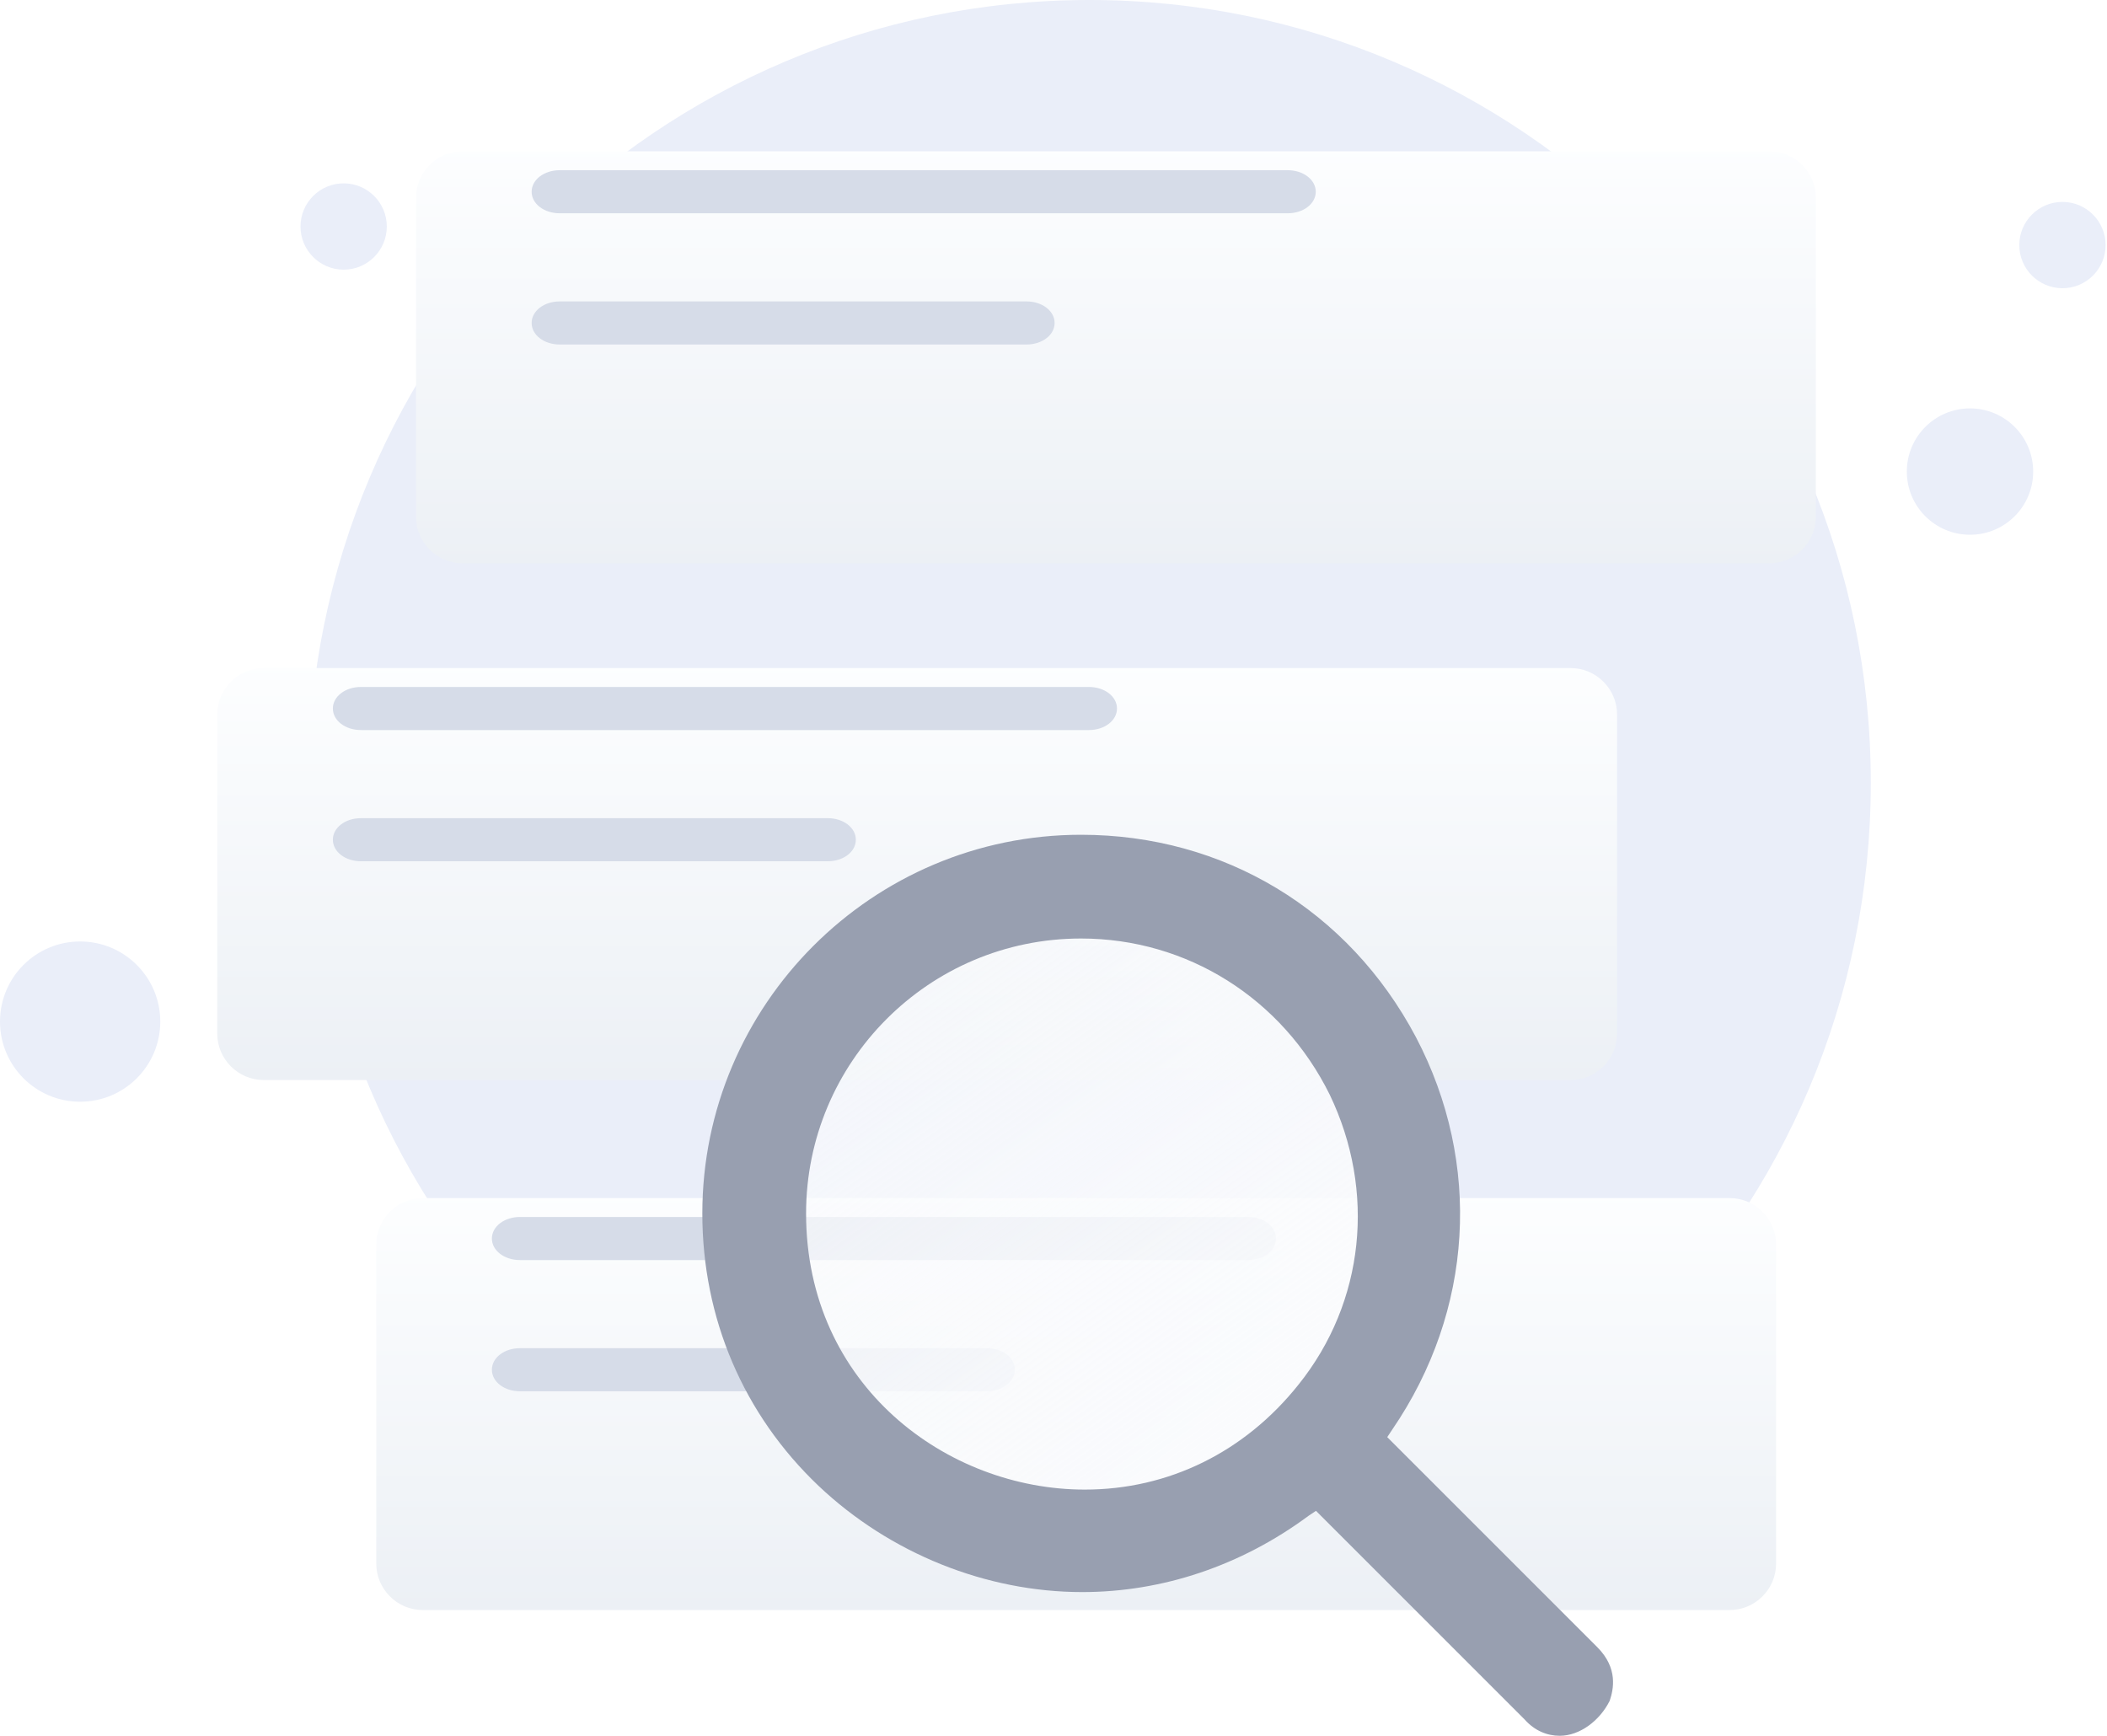 <svg width="159" height="131" viewBox="0 0 159 131" fill="none" xmlns="http://www.w3.org/2000/svg">
<g id="Validation">
<g id="Group 47090">
<g id="Group 47051">
<g id="Group 47042">
<g id="Group 821">
<path id="Vector" d="M82.217 118.151C114.778 118.151 141.176 91.753 141.176 59.075C141.176 26.398 114.662 0 82.217 0C49.656 0 23.258 26.398 23.258 59.075C23.258 91.753 49.656 118.151 82.217 118.151Z" fill="#EAEEF9"/>
<path id="Vector_2" d="M148.661 40.358C151.295 40.358 153.429 38.223 153.429 35.59C153.429 32.957 151.295 30.822 148.661 30.822C146.028 30.822 143.894 32.957 143.894 35.59C143.894 38.223 146.028 40.358 148.661 40.358Z" fill="#EAEEF9"/>
<path id="Vector_3" d="M155.638 21.752C157.436 21.752 158.894 20.294 158.894 18.496C158.894 16.697 157.436 15.239 155.638 15.239C153.84 15.239 152.382 16.697 152.382 18.496C152.382 20.294 153.84 21.752 155.638 21.752Z" fill="#EAEEF9"/>
<path id="Vector_4" d="M25.933 20.351C27.731 20.351 29.189 18.893 29.189 17.095C29.189 15.296 27.731 13.838 25.933 13.838C24.135 13.838 22.677 15.296 22.677 17.095C22.677 18.893 24.135 20.351 25.933 20.351Z" fill="#EAEEF9"/>
<path id="Vector_5" d="M6.047 83.148C9.387 83.148 12.094 80.44 12.094 77.101C12.094 73.761 9.387 71.053 6.047 71.053C2.707 71.053 0 73.761 0 77.101C0 80.44 2.707 83.148 6.047 83.148Z" fill="#EAEEF9"/>
</g>
</g>
</g>
</g>
<g id="Group 47093">
<g id="Vector_6" filter="url(#filter0_d_2822_9523)">
<path d="M130.53 114.509H31.894C29.972 114.509 28.395 112.932 28.395 111.011V86.918C28.395 84.997 29.972 83.42 31.894 83.42H130.53C132.451 83.42 134.028 84.997 134.028 86.918V111.011C134.028 112.932 132.451 114.509 130.53 114.509Z" fill="url(#paint0_linear_2822_9523)"/>
</g>
<path id="Vector_7" d="M94.172 95.097H39.238C38.055 95.097 37.119 94.379 37.119 93.471C37.119 92.564 38.055 91.845 39.238 91.845H94.172C95.355 91.845 96.291 92.564 96.291 93.471C96.291 94.379 95.355 95.097 94.172 95.097Z" fill="#D6DCE8"/>
<path id="Vector_8" d="M74.465 105H39.238C38.055 105 37.119 104.282 37.119 103.374C37.119 102.467 38.055 101.748 39.238 101.748H74.465C75.647 101.748 76.584 102.467 76.584 103.374C76.584 104.282 75.647 105 74.465 105Z" fill="#D6DCE8"/>
</g>
<g id="Group 47091">
<g id="Vector_9" filter="url(#filter1_d_2822_9523)">
<path d="M133.53 35.509H34.894C32.972 35.509 31.395 33.932 31.395 32.011V7.918C31.395 5.997 32.972 4.42 34.894 4.42H133.53C135.451 4.42 137.028 5.997 137.028 7.918V32.011C137.028 33.932 135.451 35.509 133.53 35.509Z" fill="url(#paint1_linear_2822_9523)"/>
</g>
<path id="Vector_10" d="M97.172 16.097H42.238C41.055 16.097 40.119 15.379 40.119 14.471C40.119 13.564 41.055 12.845 42.238 12.845H97.172C98.355 12.845 99.291 13.564 99.291 14.471C99.291 15.379 98.355 16.097 97.172 16.097Z" fill="#D6DCE8"/>
<path id="Vector_11" d="M77.465 26H42.238C41.055 26 40.119 25.282 40.119 24.374C40.119 23.467 41.055 22.748 42.238 22.748H77.465C78.647 22.748 79.584 23.467 79.584 24.374C79.584 25.282 78.647 26 77.465 26Z" fill="#D6DCE8"/>
</g>
<g id="Group 47092">
<g id="Vector_12" filter="url(#filter2_d_2822_9523)">
<path d="M118.53 74.509H19.894C17.972 74.509 16.395 72.933 16.395 71.011V46.919C16.395 44.997 17.972 43.42 19.894 43.42H118.53C120.451 43.42 122.028 44.997 122.028 46.919V71.011C122.028 72.933 120.451 74.509 118.53 74.509Z" fill="url(#paint2_linear_2822_9523)"/>
</g>
<path id="Vector_13" d="M82.172 55.097H27.238C26.055 55.097 25.119 54.379 25.119 53.471C25.119 52.564 26.055 51.845 27.238 51.845H82.172C83.355 51.845 84.291 52.564 84.291 53.471C84.291 54.379 83.355 55.097 82.172 55.097Z" fill="#D6DCE8"/>
<path id="Vector_14" d="M62.465 65H27.238C26.055 65 25.119 64.282 25.119 63.374C25.119 62.467 26.055 61.748 27.238 61.748H62.465C63.647 61.748 64.584 62.467 64.584 63.374C64.584 64.282 63.647 65 62.465 65Z" fill="#D6DCE8"/>
</g>
<g id="Group 47810">
<path id="Vector_15" d="M81.747 115.471C95.166 115.471 106.045 104.592 106.045 91.173C106.045 77.754 95.166 66.875 81.747 66.875C68.328 66.875 57.449 77.754 57.449 91.173C57.449 104.592 68.328 115.471 81.747 115.471Z" fill="url(#paint3_linear_2822_9523)"/>
<path id="Vector_16" d="M117.7 131C116.756 131 115.814 130.623 115.058 129.774L99.308 114.024L98.742 114.401C93.649 118.173 87.708 120.154 81.671 120.154C74.409 120.154 67.147 117.231 61.771 112.138C56.113 106.762 53 99.5 53 91.578C53 75.827 65.827 63 81.578 63C92.329 63 101.76 68.659 106.853 78.279C111.852 87.804 111.192 98.933 105.062 107.893L104.685 108.46L120.529 124.304C122.132 125.907 121.755 127.511 121.472 128.36C120.718 129.869 119.209 131 117.7 131ZM81.578 70.829C70.07 70.829 60.829 80.165 60.829 91.578C60.829 104.593 71.486 112.42 81.86 112.42C88.18 112.42 93.933 109.591 97.988 104.498C102.987 98.273 103.836 89.88 100.346 82.618C96.762 75.356 89.594 70.829 81.578 70.829Z" fill="#989FB0"/>
</g>
</g>
<defs>
<filter id="filter0_d_2822_9523" x="19.395" y="81.42" width="123.633" height="49.089" filterUnits="userSpaceOnUse" color-interpolation-filters="sRGB">
<feFlood flood-opacity="0" result="BackgroundImageFix"/>
<feColorMatrix in="SourceAlpha" type="matrix" values="0 0 0 0 0 0 0 0 0 0 0 0 0 0 0 0 0 0 127 0" result="hardAlpha"/>
<feOffset dy="7"/>
<feGaussianBlur stdDeviation="4.5"/>
<feColorMatrix type="matrix" values="0 0 0 0 0.398 0 0 0 0 0.477 0 0 0 0 0.575 0 0 0 0.16 0"/>
<feBlend mode="normal" in2="BackgroundImageFix" result="effect1_dropShadow_2822_9523"/>
<feBlend mode="normal" in="SourceGraphic" in2="effect1_dropShadow_2822_9523" result="shape"/>
</filter>
<filter id="filter1_d_2822_9523" x="22.395" y="2.42" width="123.633" height="49.089" filterUnits="userSpaceOnUse" color-interpolation-filters="sRGB">
<feFlood flood-opacity="0" result="BackgroundImageFix"/>
<feColorMatrix in="SourceAlpha" type="matrix" values="0 0 0 0 0 0 0 0 0 0 0 0 0 0 0 0 0 0 127 0" result="hardAlpha"/>
<feOffset dy="7"/>
<feGaussianBlur stdDeviation="4.5"/>
<feColorMatrix type="matrix" values="0 0 0 0 0.398 0 0 0 0 0.477 0 0 0 0 0.575 0 0 0 0.16 0"/>
<feBlend mode="normal" in2="BackgroundImageFix" result="effect1_dropShadow_2822_9523"/>
<feBlend mode="normal" in="SourceGraphic" in2="effect1_dropShadow_2822_9523" result="shape"/>
</filter>
<filter id="filter2_d_2822_9523" x="7.396" y="41.42" width="123.633" height="49.089" filterUnits="userSpaceOnUse" color-interpolation-filters="sRGB">
<feFlood flood-opacity="0" result="BackgroundImageFix"/>
<feColorMatrix in="SourceAlpha" type="matrix" values="0 0 0 0 0 0 0 0 0 0 0 0 0 0 0 0 0 0 127 0" result="hardAlpha"/>
<feOffset dy="7"/>
<feGaussianBlur stdDeviation="4.5"/>
<feColorMatrix type="matrix" values="0 0 0 0 0.398 0 0 0 0 0.477 0 0 0 0 0.575 0 0 0 0.16 0"/>
<feBlend mode="normal" in2="BackgroundImageFix" result="effect1_dropShadow_2822_9523"/>
<feBlend mode="normal" in="SourceGraphic" in2="effect1_dropShadow_2822_9523" result="shape"/>
</filter>
<linearGradient id="paint0_linear_2822_9523" x1="81.177" y1="82.701" x2="81.177" y2="114.844" gradientUnits="userSpaceOnUse">
<stop stop-color="#FDFEFF"/>
<stop offset="0.996" stop-color="#ECF0F5"/>
</linearGradient>
<linearGradient id="paint1_linear_2822_9523" x1="84.177" y1="3.701" x2="84.177" y2="35.844" gradientUnits="userSpaceOnUse">
<stop stop-color="#FDFEFF"/>
<stop offset="0.996" stop-color="#ECF0F5"/>
</linearGradient>
<linearGradient id="paint2_linear_2822_9523" x1="69.177" y1="42.701" x2="69.177" y2="74.844" gradientUnits="userSpaceOnUse">
<stop stop-color="#FDFEFF"/>
<stop offset="0.996" stop-color="#ECF0F5"/>
</linearGradient>
<linearGradient id="paint3_linear_2822_9523" x1="65.229" y1="73.836" x2="92.255" y2="111.918" gradientUnits="userSpaceOnUse">
<stop stop-color="#FAFBFD" stop-opacity="0.59"/>
<stop offset="1" stop-color="#FAFBFD"/>
</linearGradient>
</defs>
</svg>
